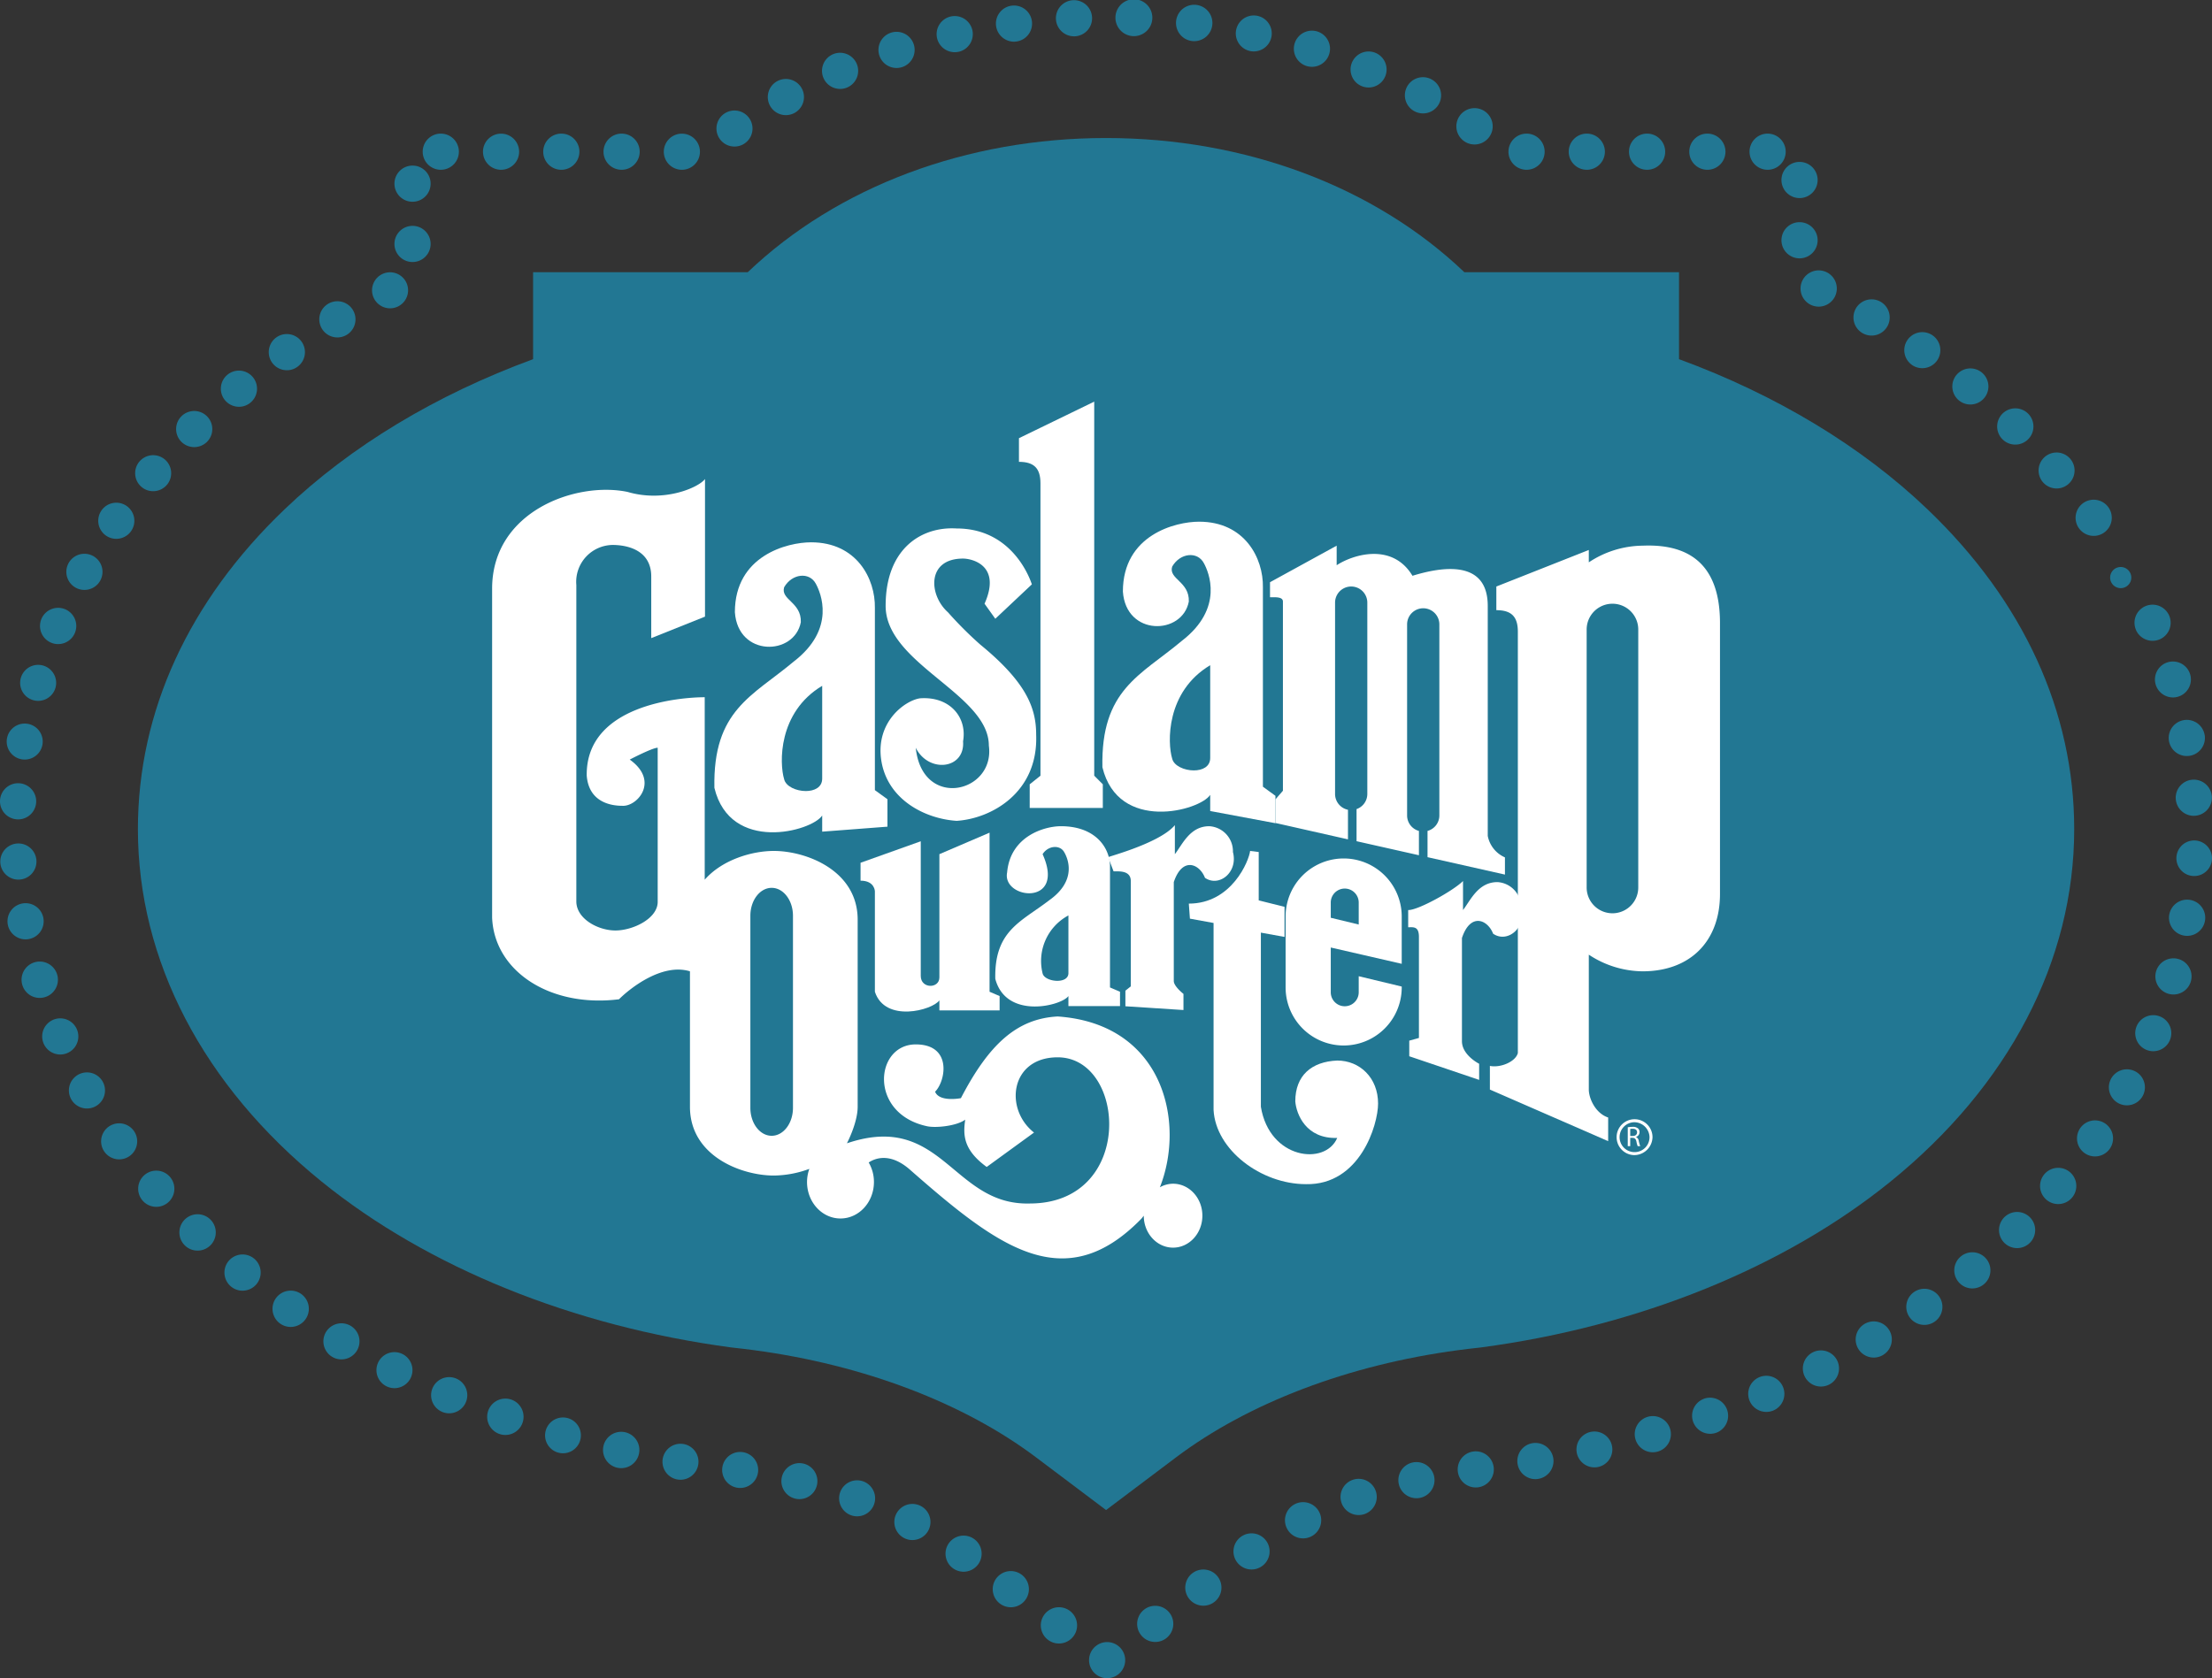 <?xml version="1.0" encoding="UTF-8"?> <svg xmlns="http://www.w3.org/2000/svg" width="511.132" height="387.893" viewBox="0 0 511.132 387.893"><rect x="0" y="0" width="511.132" height="387.893" fill="#333333" stroke="none"/><title>logo</title><path d="M252.486,386.223a4.174,4.174,0,1,1,5.85.83,4.23,4.23,0,0,1-2.51.84,4.171,4.171,0,0,1-3.34-1.67m-10.31-7.19a4.192,4.192,0,1,1,2.52.841,4.178,4.178,0,0,1-2.52-.841m21.43-1.18a4.177,4.177,0,1,1,5.85.82,4.116,4.116,0,0,1-2.51.84,4.162,4.162,0,0,1-3.34-1.66m-32.55-7.2a4.18,4.18,0,1,1,2.51.841,4.176,4.176,0,0,1-2.51-.841m43.67-1.18a4.181,4.181,0,1,1,5.85.82,4.122,4.122,0,0,1-2.51.84,4.189,4.189,0,0,1-3.34-1.66m-54.58-7.03h0a4.173,4.173,0,1,1,2.51.84,4.178,4.178,0,0,1-2.51-.84m65.68-1.39a4.176,4.176,0,1,1,3.37,1.71,4.175,4.175,0,0,1-3.37-1.71m-76.9-5.55a4.175,4.175,0,1,1,1.9.46,4.063,4.063,0,0,1-1.9-.46m88.44-2.24a4.186,4.186,0,1,1,3.74,2.31,4.177,4.177,0,0,1-3.74-2.31m-100.73-3.04a4.159,4.159,0,1,1,1.4.25,4.058,4.058,0,0,1-1.4-.25m113.36-2.84a4.178,4.178,0,0,1,2.56-5.33h-.01a4.185,4.185,0,1,1-2.55,5.33m-126.27-1h0a4.16,4.16,0,1,1,.98.12,4.046,4.046,0,0,1-.98-.12m139.51-3.31a4.176,4.176,0,1,1,5.02,3.11,3.93,3.93,0,0,1-.96.11,4.178,4.178,0,0,1-4.06-3.22m-152.78.81a4.161,4.161,0,1,1,.57.04,3.525,3.525,0,0,1-.57-.04m166.41-3.719a4.175,4.175,0,1,1,4.68,3.609,5.212,5.212,0,0,1-.55.03,4.163,4.163,0,0,1-4.13-3.639m-180.33,1.799h0a4.158,4.158,0,1,1,.7.06,4.224,4.224,0,0,1-.7-.06m194.14-3.56a4.179,4.179,0,1,1,4.82,3.41v.01a4.173,4.173,0,0,1-4.82-3.42m-208.03.841h-.01a4.2,4.2,0,1,1,.93.099,4.109,4.109,0,0,1-.92-.099m221.73-3.33a4.145,4.145,0,1,1,4.07,3.25,4.165,4.165,0,0,1-4.07-3.25m-235.46-.181a4.137,4.137,0,1,1,1.15.17,4.169,4.169,0,0,1-1.15-.17m248.989-3.08a4.18,4.18,0,1,1,5.181,2.85,4.285,4.285,0,0,1-1.16.17,4.187,4.187,0,0,1-4.021-3.02m-262.499-1.21a4.203,4.203,0,1,1,1.38.23,4.186,4.186,0,0,1-1.38-.23m275.83-2.819a4.18,4.18,0,0,1,2.54-5.331v-.01a4.182,4.182,0,0,1,2.8,7.881,4.273,4.273,0,0,1-1.4.239,4.187,4.187,0,0,1-3.94-2.779m-289.07-2.281v-.01a4.18,4.18,0,1,1,1.62.331,4.215,4.215,0,0,1-1.62-.321m302.13-2.54a4.178,4.178,0,1,1,5.49,2.21,4.126,4.126,0,0,1-1.64.33,4.189,4.189,0,0,1-3.85-2.54m-315.03-3.4a4.162,4.162,0,1,1,1.87.45,4.178,4.178,0,0,1-1.87-.45m327.77-2.22a4.179,4.179,0,1,1,5.619,1.85,4.252,4.252,0,0,1-1.879.45,4.187,4.187,0,0,1-3.74-2.3m-340.26-4.559a4.171,4.171,0,1,1,2.12.58,4.118,4.118,0,0,1-2.12-.58m352.61-1.88a4.177,4.177,0,1,1,5.72,1.449,4.13,4.13,0,0,1-2.13.59,4.179,4.179,0,0,1-3.59-2.039m-364.6-5.781a4.197,4.197,0,1,1,2.38.741,4.183,4.183,0,0,1-2.38-.741m376.46-1.509a4.174,4.174,0,1,1,3.43,1.779,4.184,4.184,0,0,1-3.43-1.779m-387.84-7.071a4.186,4.186,0,1,1,2.64.94,4.109,4.109,0,0,1-2.64-.94m399.13-1.1a4.176,4.176,0,1,1,5.88.56,4.21,4.21,0,0,1-2.67.96,4.142,4.142,0,0,1-3.21-1.52m-409.79-8.39a4.203,4.203,0,1,1,2.91,1.17,4.174,4.174,0,0,1-2.91-1.17m420.37-.66a4.177,4.177,0,1,1,2.98,1.25,4.174,4.174,0,0,1-2.98-1.25m-430.18-9.75a4.182,4.182,0,1,1,3.17,1.46,4.179,4.179,0,0,1-3.17-1.46m439.95-.17a4.188,4.188,0,1,1,2.7.99,4.172,4.172,0,0,1-2.7-.99m-448.76-11.109a4.167,4.167,0,1,1,3.41,1.769,4.179,4.179,0,0,1-3.41-1.769m457.58.329a4.165,4.165,0,1,1,2.39.76,4.172,4.172,0,0,1-2.39-.76m-465.25-12.45a4.171,4.171,0,1,1,3.64,2.13,4.179,4.179,0,0,1-3.64-2.13m472.98.871a4.163,4.163,0,1,1,2.02.529,4.132,4.132,0,0,1-2.02-.529m-479.35-13.75a4.178,4.178,0,1,1,3.84,2.529,4.182,4.182,0,0,1-3.84-2.529m485.85,1.439a4.166,4.166,0,1,1,1.61.33,4.173,4.173,0,0,1-1.61-.33m-490.77-14.96h0a4.201,4.201,0,1,1,4,2.97,4.162,4.162,0,0,1-4-2.97m495.88,2.01a4.18,4.18,0,1,1,1.19.17,4.124,4.124,0,0,1-1.19-.17m-499.25-16.01a4.181,4.181,0,1,1,4.86,3.37,3.81,3.81,0,0,1-.75.071,4.192,4.192,0,0,1-4.11-3.441m502.88,2.57a4.185,4.185,0,1,1,.71.06,4.334,4.334,0,0,1-.71-.06m-504.6-16.86a4.178,4.178,0,1,1,4.43,3.91c-.09,0-.18.01-.26.01a4.187,4.187,0,0,1-4.17-3.92m506.65,3.08a4.112,4.112,0,1,1,.24.01,1.925,1.925,0,0,1-.24-.01m-502.76-13.09a4.175,4.175,0,0,1-3.96-4.389v.009a4.181,4.181,0,1,1,4.18,4.39,1.618,1.618,0,0,1-.22-.01m498.79-4.75h0a4.177,4.177,0,1,1,4.42,3.92,2.173,2.173,0,0,1-.25.01,4.175,4.175,0,0,1-4.17-3.93m-497.75-9.13a4.16,4.16,0,1,1,.7.06,4.187,4.187,0,0,1-.7-.06m496.19-4.21a4.178,4.178,0,0,1,8.23-1.45h.01a4.189,4.189,0,0,1-3.4,4.84,4.497,4.497,0,0,1-.73.061,4.176,4.176,0,0,1-4.11-3.451m-493.56-9.47a4.161,4.161,0,1,1,1.17.171,3.947,3.947,0,0,1-1.17-.171m490.48-3.61a4.153,4.153,0,1,1,4,2.991,4.171,4.171,0,0,1-4-2.991m-486.29-9.66a4.191,4.191,0,1,1,1.61.321,4.179,4.179,0,0,1-1.61-.321m481.72-2.98h.01a4.176,4.176,0,1,1,5.48,2.21,4.326,4.326,0,0,1-1.64.33,4.187,4.187,0,0,1-3.85-2.54m-476.06-9.74a4.178,4.178,0,1,1,5.68-1.64v.011a4.189,4.189,0,0,1-5.68,1.629m470.11-2.339v.009a2.444,2.444,0,1,0,0-.009m-463.11-9.701a4.171,4.171,0,0,1-1.03-5.81v-.01a4.174,4.174,0,1,1,1.03,5.82m455.9-1.7v.01a4.179,4.179,0,1,1,5.82.99,4.165,4.165,0,0,1-5.82-1m-447.7-9.56a4.161,4.161,0,1,1,2.7,1,4.123,4.123,0,0,1-2.7-1m439.37-1.09a4.156,4.156,0,1,1,3.17,1.46,4.17,4.17,0,0,1-3.17-1.46m-430.16-9.34a4.179,4.179,0,1,1,5.91.05,4.201,4.201,0,0,1-5.91-.05m420.87-.52a4.19,4.19,0,1,1,2.91,1.18,4.183,4.183,0,0,1-2.91-1.18m-410.77-9.07a4.18,4.18,0,1,1,5.88.55,4.128,4.128,0,0,1-2.66.96,4.199,4.199,0,0,1-3.22-1.51m400.65.03a4.17,4.17,0,1,1,2.64.951,4.166,4.166,0,0,1-2.64-.951m-389.78-8.74a4.181,4.181,0,1,1,5.82,1.01,4.044,4.044,0,0,1-2.4.76,4.158,4.158,0,0,1-3.42-1.77m378.93.55v-.01a4.165,4.165,0,1,1,2.39.76,4.219,4.219,0,0,1-2.39-.75m-367.42-8.39a4.182,4.182,0,1,1,3.59,2.031,4.18,4.18,0,0,1-3.59-2.031m355.97,1.02a4.186,4.186,0,1,1,2.12.58,4.19,4.19,0,0,1-2.12-.58m-343.93-8.01a4.163,4.163,0,1,1,3.73,2.29,4.171,4.171,0,0,1-3.73-2.29m331.96,1.46a4.189,4.189,0,1,1,1.88.441,4.245,4.245,0,0,1-1.88-.441m-327.23-14.05a4.18,4.18,0,1,1,4.18,4.18,4.177,4.177,0,0,1-4.18-4.18m320.5-.85a4.18,4.18,0,1,1,4.18,4.18,4.185,4.185,0,0,1-4.18-4.18m-320.5-13.07a4.18,4.18,0,1,1,4.18,4.17,4.178,4.178,0,0,1-4.18-4.17m320.5-.85a4.18,4.18,0,1,1,4.18,4.17,4.178,4.178,0,0,1-4.18-4.17m-7.38-6.55a4.18,4.18,0,1,1,4.18,4.181,4.185,4.185,0,0,1-4.18-4.181m-13.92,0a4.18,4.18,0,1,1,4.18,4.181,4.178,4.178,0,0,1-4.18-4.181m-13.93,0a4.18,4.18,0,1,1,4.18,4.181,4.178,4.178,0,0,1-4.18-4.181m-13.93,0a4.18,4.18,0,1,1,4.18,4.181,4.185,4.185,0,0,1-4.18-4.181m-13.92,0a4.18,4.18,0,1,1,4.18,4.181,4.178,4.178,0,0,1-4.18-4.181m-195.18,0a4.175,4.175,0,1,1,4.18,4.181,4.178,4.178,0,0,1-4.18-4.181m-13.93,0a4.18,4.18,0,1,1,4.18,4.181,4.178,4.178,0,0,1-4.18-4.181m-13.93,0a4.18,4.18,0,1,1,4.18,4.181,4.178,4.178,0,0,1-4.18-4.181m-13.92,0a4.175,4.175,0,1,1,4.18,4.181,4.178,4.178,0,0,1-4.18-4.181m-13.93,0a4.18,4.18,0,1,1,4.18,4.181,4.178,4.178,0,0,1-4.18-4.181m68.6-3.01a4.165,4.165,0,1,1,3.45,1.821,4.171,4.171,0,0,1-3.45-1.821m172.11.63a4.199,4.199,0,1,1,2.34.71,4.18,4.18,0,0,1-2.34-.71m-160.46-8.25a4.18,4.18,0,1,1,5.67,1.67,4.247,4.247,0,0,1-2,.51,4.179,4.179,0,0,1-3.67-2.18m148.9,1.271a4.179,4.179,0,0,1,3.96-7.361h-.01a4.177,4.177,0,1,1-3.95,7.361m-136.55-7.691a4.178,4.178,0,1,1,5.48,2.21,4.045,4.045,0,0,1-1.63.33,4.179,4.179,0,0,1-3.85-2.54m124.34,1.88a4.162,4.162,0,1,1,1.62.33,4.228,4.228,0,0,1-1.62-.33m-111.43-7.09a4.179,4.179,0,1,1,5.26,2.71,4.379,4.379,0,0,1-1.28.2,4.179,4.179,0,0,1-3.98-2.91m98.72,2.45a4.178,4.178,0,1,1,1.25.19,4.122,4.122,0,0,1-1.25-.19m-85.38-6.45a4.181,4.181,0,1,1,4.99,3.17v-.01a4.091,4.091,0,0,1-.91.1,4.183,4.183,0,0,1-4.08-3.26m72.28,2.98a4.155,4.155,0,1,1,.89.1,3.919,3.919,0,0,1-.89-.1m-58.64-5.78a4.176,4.176,0,1,1,4.69,3.59,3.284,3.284,0,0,1-.55.04,4.187,4.187,0,0,1-4.14-3.63m45.28,3.48h0a4.205,4.205,0,1,1,.53.03,4.703,4.703,0,0,1-.53-.03m-31.45-5.08a4.179,4.179,0,1,1,4.37,3.99h-.19a4.187,4.187,0,0,1-4.18-3.99m17.93,3.95a4.263,4.263,0,1,1,.17,0Z" fill="#227793"></path><path d="M239.415,336.855c-16.728-12.598-39.877-21.398-65.184-24.781q-2.344-.315-4.711-.567l-.553-.064c-36.594-4.892-70.141-18.49-94.621-38.313-27.393-22.179-42.48-51.116-42.48-81.481,0-27.181,11.741-52.764,33.952-73.984,15.197-14.52,34.906-26.405,57.363-34.647v-20.104h49.606c20.707-19.765,50.579-31.012,82.792-31.012,32.211,0,62.081,11.247,82.788,31.012h49.607v20.104c22.458,8.241,42.165,20.126,57.364,34.648,22.211,21.219,33.951,46.802,33.951,73.983,0,30.364-15.086,59.302-42.478,81.481-24.481,19.823-58.028,33.421-94.461,38.292l-.568.069c-1.727.185-3.297.374-4.856.582-25.31,3.384-48.459,12.184-65.186,24.781l-16.161,12.173Z" fill="#227793"></path><path d="M145.021,113.702c-11.928-2.483-31.306,4.471-31.306,22.36v76.023c.497,12.421,13.416,20.872,29.319,18.884,2.481-2.488,9.936-8.447,16.396-6.463v31.307c0,11.427,11.927,15.898,19.378,15.898a24.218,24.218,0,0,0,8.21-1.545,9.071,9.071,0,0,0-.536,3.039c0,4.655,3.463,8.431,7.73,8.431,4.269,0,7.731-3.776,7.731-8.431a8.875,8.875,0,0,0-1.211-4.508c1.501-1.02,4.928-2.293,9.383,1.528,20.371,17.885,35.775,29.811,53.661,11.427.177-.212.346-.439.515-.658.006,4.078,3.033,7.381,6.771,7.381,3.74,0,6.773-3.305,6.773-7.387,0-4.078-3.033-7.387-6.773-7.387a6.239,6.239,0,0,0-3.045.826c5.954-15.063.803-37.801-23.62-39.483-9.44.498-15.902,6.457-22.359,18.881,0,0-4.969.993-5.964-1.49,2.488-2.487,3.974-10.934-4.47-10.934-9.442,0-10.935,15.905,2.482,18.884,1.988.498,6.957,0,8.948-1.49-.498,3.477-.498,6.955,4.966,10.932l10.933-7.952c-6.958-5.465-5.465-17.389,5.464-17.389,15.901,0,17.887,33.788-6.46,33.788-7.738.213-12.567-3.756-17.332-7.727-6.252-5.21-12.404-10.416-24.903-6.187,0,0,2.482-4.719,2.482-8.447v-43.23c0-11.426-11.924-15.899-19.376-15.899-4.951,0-11.876,1.973-15.967,6.649v-42.178c-5.647,0-27.512,1.741-27.263,18.137.498,6.21,5.716,6.957,8.199,6.957,3.477.247,8.695-5.712,1.738-10.682,0,0,5.219-2.734,6.46-2.734v35.775c-.163,3.809-5.796,6.46-9.772,6.46-3.974,0-8.941-2.651-9.027-6.626v-73.207a8.528,8.528,0,0,1,8.367-9.276c3.643,0,8.942,1.325,8.942,7.29v14.243l12.422-4.967v-31.804c-1.491,1.985-9.44,5.467-17.886,2.981m28.368,142.36v-44.392c0-3.565,2.203-6.456,4.922-6.456s4.923,2.891,4.923,6.456v44.392c0,3.565-2.204,6.459-4.923,6.459s-4.922-2.894-4.922-6.459" fill="#fff"></path><path d="M217.068,197.43v28.486c0,2.651-4.307,2.651-4.307-.331v-31.137l-13.911,4.966v4.141c3.312,0,3.312,2.488,3.312,2.488v23.185c2.36,7.25,13.292,4.265,14.906,1.99v2.316h13.915v-3.311l-2.323-.995v-36.768Z" fill="#fff"></path><path d="M232.719,201.654c-1.238,6.208,13.665,7.95,8.2-4.223,1.241-1.99,3.976-2.239,4.971-.498.743,1.239,3.224,6.457-3.481,11.177-6.457,4.971-12.671,6.958-12.422,18.139,2.486,9.443,15.281,6.252,16.895,3.975v2.318h11.924v-3.313l-2.317-.994v-27.825c.083-4.223-3.147-9.442-11.345-9.442-3.73,0-11.676,2.239-12.425,10.686m8.2,23.351a11.939,11.939,0,0,1,5.963-13.414v13.334c0,1.253-1.224,1.782-2.568,1.782-1.496,0-3.134-.653-3.395-1.702" fill="#fff"></path><path d="M259.468,136.727c.705,10.389,13.749,10.101,15.236,2.315.168-4.638-4.718-5.171-3.85-8.073,1.831-3.199,5.858-3.596,7.328-.8,1.099,1.996,4.759,10.39-5.131,17.986-9.525,7.994-18.682,11.19-18.315,29.177,3.664,15.185,22.526,10.059,24.908,6.392v3.731l15.078,2.819v-6.332l-2.898-2.111v-46.067c.121-6.795-4.224-15.185-14.744-15.185-5.492,0-17.612,3.063-17.612,16.148m11.386,38.606c-1.103-3.599-1.467-15.457,8.79-21.583v21.449c0,2.017-1.807,2.87-3.788,2.87-2.201,0-4.617-1.054-5.002-2.736" fill="#fff"></path><path d="M169.81,141.494c.704,10.396,13.748,10.106,15.238,2.322.164-4.638-4.721-5.177-3.856-8.079,1.833-3.197,5.861-3.596,7.33-.8,1.096,2.002,4.763,10.395-5.13,17.986-9.524,7.994-18.682,11.193-18.315,29.177,3.66,15.188,22.527,10.059,24.909,6.395v3.731l15.078-1.151v-6.339l-2.902-2.109v-42.092c.121-6.795-4.221-15.188-14.741-15.188-5.495,0-17.611,3.065-17.611,16.147m11.382,38.607c-1.099-3.599-1.463-15.452,8.794-21.583v21.449c0,2.021-1.808,2.873-3.786,2.873-2.203,0-4.62-1.054-5.008-2.739" fill="#fff"></path><path d="M256.075,198.172l1.244,3.233c1.241,0,3.975-.248,3.975,2.234v24.348l-1.244.993v3.604l13.417.87v-3.728s-2.237-1.739-2.237-2.979v-22.859c1.988-5.963,5.962-4.224,7.203-.995,3.232,2.238,7.704-1.239,6.463-5.96a5.798,5.798,0,0,0-5.468-5.965c-4.472,0-6.21,4.224-7.949,6.463v-6.711c-3.729,4.472-17.146,7.703-15.404,7.452" fill="#fff"></path><path d="M325.393,210.346v3.975c1.238,0,2.481-.246,2.481,2.236v23.353l-2.232.623v3.604l16.147,5.465v-3.727s-3.974-1.986-3.974-5.218v-23.851c1.983-5.963,5.962-4.224,7.202-.995,3.231,2.239,7.701-1.241,6.456-5.959a5.794,5.794,0,0,0-5.461-5.965c-4.473,0-6.214,4.223-7.949,6.459v-6.708c-2.235,2.239-10.438,6.791-12.67,6.708" fill="#fff"></path><path d="M274.704,208.857l.252,3.477,5.465.996v43.229c.498,9.191,10.932,17.143,21.366,17.143,12.421.249,16.648-13.665,16.648-18.635,0-5.959-4.227-9.938-9.439-9.938-5.965.249-9.691,3.481-9.691,9.44.247,2.985,2.482,8.695,9.691,8.449-2.737,6.461-15.657,4.967-17.643-7.205v-40.248l5.467.992v-6.954l-5.965-1.493v-11.178l-1.988-.248c-.248,2.234-4.221,12.173-14.163,12.173" fill="#fff"></path><path d="M297.068,211.839v16.396a13.416,13.416,0,1,0,26.832,0v-.206l-9.938-2.39v3.714a3.229,3.229,0,1,1-6.459,0v-10.349l16.397,3.768v-10.933a13.416,13.416,0,0,0-26.832,0m10.435.291v-3.521a3.229,3.229,0,0,1,6.459,0v5.083Z" fill="#fff"></path><path d="M235.452,101.28v5.467c3.48,0,4.97,1.489,4.97,4.97v67.576l-2.486,1.99v5.462h16.895v-5.462l-1.987-1.99V92.833Z" fill="#fff"></path><path d="M293.465,134.572v3.478c1.16,0,2.984-.166,2.984.992V182.77l-1.726,1.987v5.464l16.755,3.783v-6.836a3.73,3.73,0,0,1-2.982-3.652V139.291a3.727,3.727,0,0,1,7.454,0v44.225a3.708,3.708,0,0,1-2.488,3.497v7.42l14.412,3.243v-5.619a3.708,3.708,0,0,1-2.732-3.571V144.26a3.727,3.727,0,0,1,7.453,0v44.226a3.704,3.704,0,0,1-2.733,3.571v6.067l17.888,4.024v-3.976a6.827,6.827,0,0,1-3.973-4.965v-53.17c0-10.929-10.932-8.944-17.395-6.953-4.604-7.678-13.63-4.983-17.514-2.439v-4.522Z" fill="#fff"></path><path d="M379.552,126.123a22.89,22.89,0,0,0-12.422,3.853v-2.858l-21.366,8.448v5.467c3.476,0,4.968,1.493,4.968,4.97v97.389c-.496,1.986-3.974,3.48-6.461,2.979v5.468l27.331,11.924v-5.465c-2.982-.991-4.472-4.473-4.472-6.459v-31.18a22.893,22.893,0,0,0,12.422,3.848c10.976,0,17.89-6.906,17.89-17.886v-62.608c0-12.381-5.937-17.919-16.493-17.919-.459,0-.924.012-1.397.029m-12.92,79.008v-59.626a5.962,5.962,0,1,1,11.924,0v59.626a5.962,5.962,0,1,1-11.924,0" fill="#fff"></path><path d="M204.646,140.037c0,13.417,23.849,20.371,23.849,32.298,1.492,10.932-15.402,14.908-16.892.498,2.98,5.962,11.43,4.967,10.933-1.489.989-5.468-2.983-10.438-9.94-9.94-3.477.497-10.355,5.486-8.945,14.412,1.413,8.92,9.936,13.413,17.391,13.91,7.95-.497,18.882-6.459,18.387-19.876,0-5.964-1.99-11.923-12.923-20.869a86.925,86.925,0,0,1-7.451-7.451c-4.472-3.974-4.97-12.422,3.481-12.422,1.987,0,8.944,1.49,4.966,10.432l2.485,3.479,8.447-7.952c-.995-2.979-5.465-12.919-17.392-12.919-.355-.021-.716-.029-1.072-.033-7.62,0-15.324,5.109-15.324,17.922" fill="#fff"></path><path d="M376.131,260.55a6.71,6.71,0,0,1,1.095-.091,1.838,1.838,0,0,1,1.281.36,1.133,1.133,0,0,1,.347.848,1.161,1.161,0,0,1-.827,1.121v.019a1.112,1.112,0,0,1,.643.893,7.068,7.068,0,0,0,.342,1.214h-.591a5.475,5.475,0,0,1-.288-1.057c-.132-.609-.375-.84-.893-.859h-.538v1.916h-.571Zm.571,2.015h.584c.61,0,.997-.335.997-.84,0-.571-.413-.82-1.017-.82a2.462,2.462,0,0,0-.564.046Z" fill="#fff"></path><path d="M377.532,266.986a4.148,4.148,0,1,1,4.317-4.145,4.238,4.238,0,0,1-4.317,4.145m0-7.598a3.458,3.458,0,1,0,3.627,3.453,3.547,3.547,0,0,0-3.627-3.453" fill="#fff"></path></svg> 
